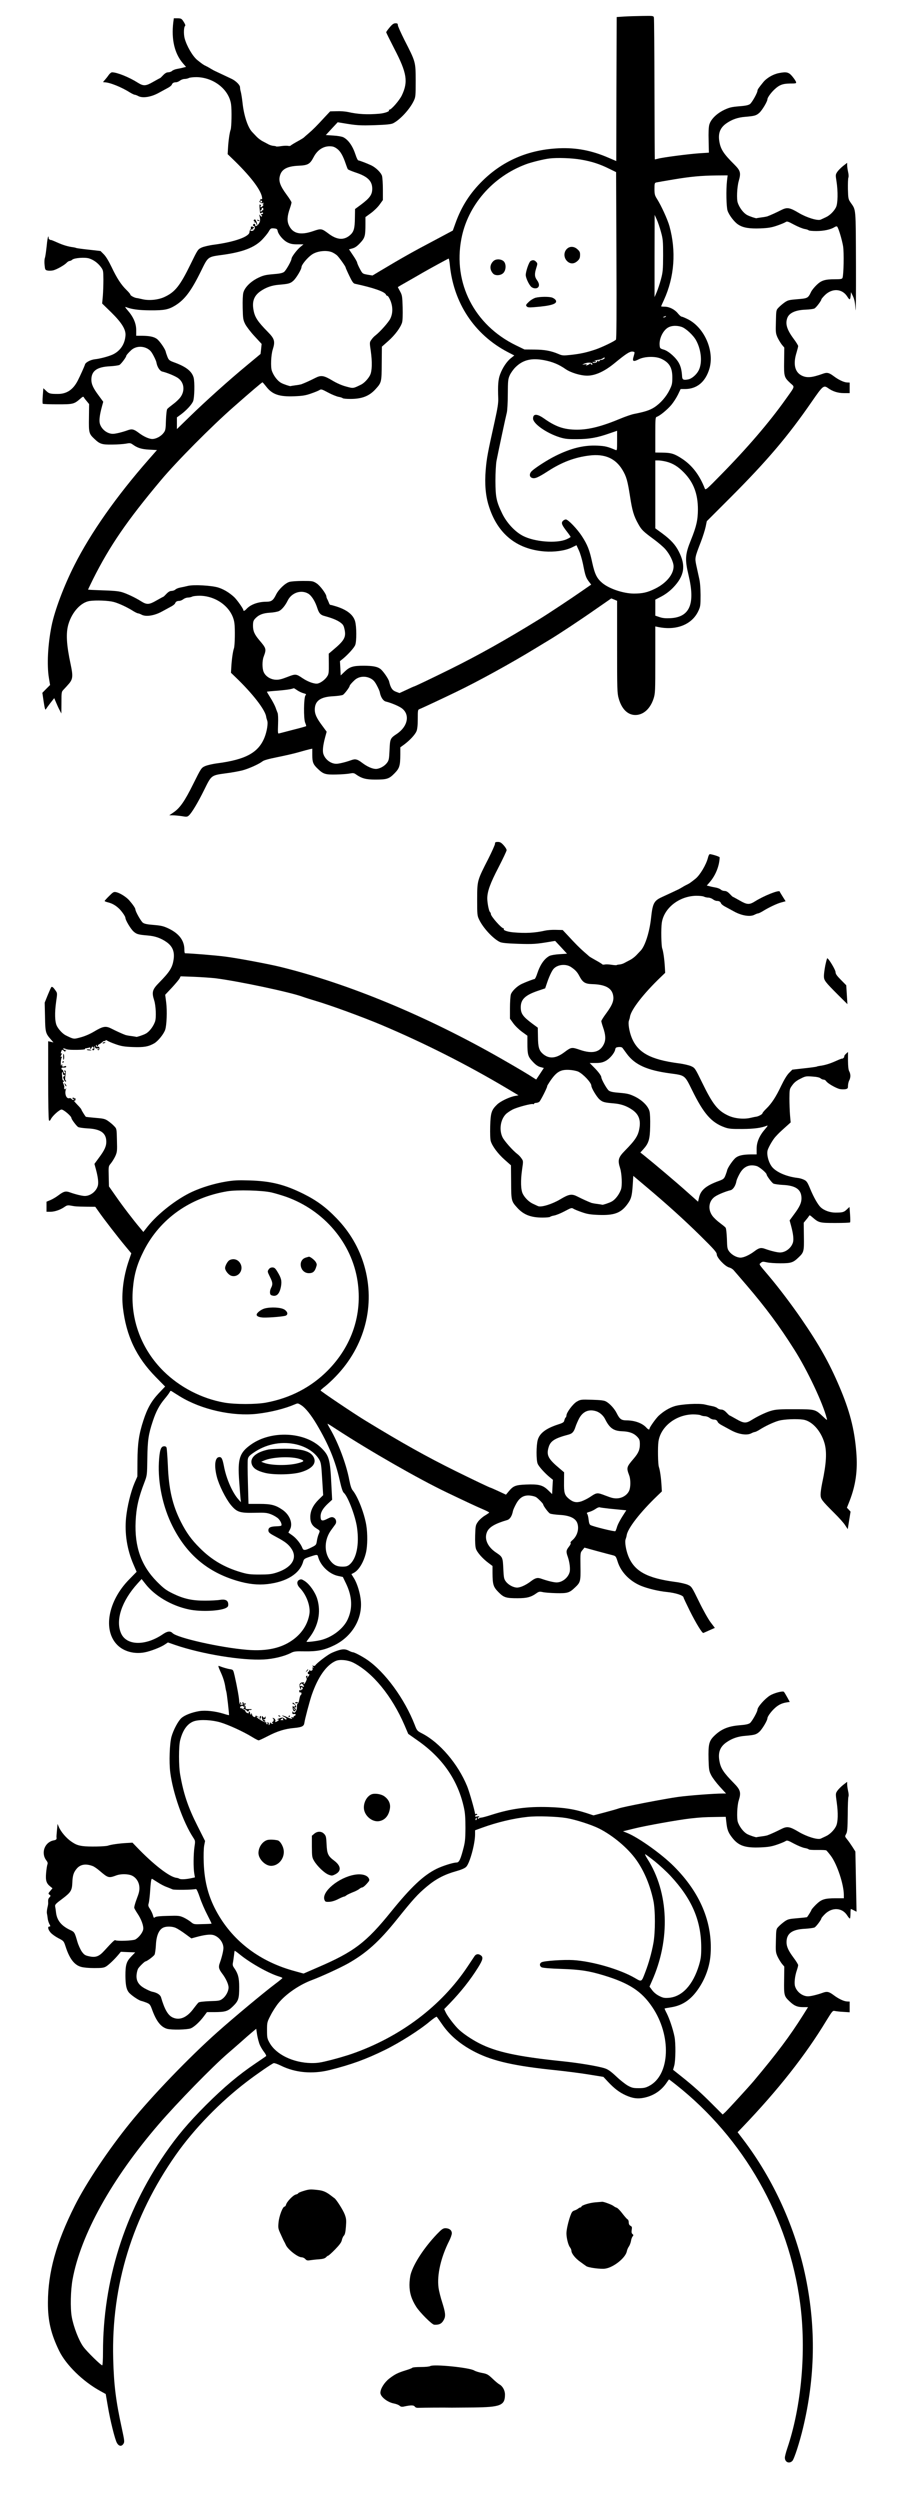 <?xml version="1.0" encoding="UTF-8" standalone="yes"?>
<svg version="1.0" xmlns="http://www.w3.org/2000/svg" width="1080" height="3008" viewBox="0 0 1080 3008" preserveAspectRatio="xMidYMid meet">
  <g transform="translate(0,3008) scale(0.1,-0.1)" fill="#000000" stroke="none">
    <path d="M7515 29881 l-90 -6 -3 -866 -2 -867 -91 39 c-205 89 -390 124 -599
115 -363 -16 -670 -146 -918 -389 -153 -150 -256 -311 -328 -512 l-32 -89
-208 -111 c-274 -144 -410 -221 -674 -379 l-85 -51 -60 10 c-60 11 -60 11 -92
70 -18 33 -32 67 -33 75 0 8 -22 48 -49 87 l-49 73 41 11 c30 8 57 26 93 65
58 62 64 84 64 229 l0 83 66 48 c37 27 84 73 105 103 l39 54 0 126 c0 69 -5
143 -10 163 -11 40 -74 102 -131 129 -49 23 -143 59 -155 59 -6 0 -21 30 -33
68 -35 106 -85 177 -146 210 -18 9 -68 18 -121 21 l-91 6 71 77 72 77 55 -9
c170 -29 211 -32 393 -26 142 5 197 11 220 23 83 42 200 169 247 268 23 47 24
60 24 245 -1 228 1 222 -136 490 -43 86 -79 166 -79 178 0 18 -6 22 -28 22
-22 0 -39 -12 -70 -49 -23 -27 -42 -54 -42 -59 0 -5 44 -94 98 -199 152 -292
168 -397 90 -561 -29 -60 -126 -172 -150 -172 -6 0 -8 -3 -5 -7 13 -12 -49
-35 -113 -41 -147 -13 -261 -7 -383 21 -29 6 -88 11 -132 9 l-80 -2 -63 -67
c-99 -108 -146 -155 -197 -198 -26 -22 -52 -45 -58 -51 -7 -6 -43 -28 -82 -49
-38 -21 -73 -43 -76 -47 -3 -5 -17 -6 -30 -3 -13 3 -50 2 -82 -3 -31 -5 -59
-7 -62 -4 -2 3 -17 6 -33 7 -16 1 -41 9 -55 16 -14 8 -46 24 -70 37 -25 12
-60 39 -78 58 -19 20 -43 45 -54 57 -52 55 -99 199 -115 351 -6 55 -16 115
-21 132 -5 17 -9 41 -9 54 0 28 -53 80 -107 104 -21 10 -69 33 -108 51 -38 18
-77 36 -85 40 -8 3 -33 17 -55 30 -22 14 -51 29 -64 35 -20 9 -41 24 -96 68
-56 46 -127 168 -152 261 -14 56 -10 140 7 151 5 3 -3 24 -18 47 -25 39 -30
42 -73 43 l-46 0 -7 -52 c-24 -203 16 -372 115 -488 l39 -45 -33 -8 c-17 -5
-51 -12 -74 -16 -24 -4 -51 -15 -61 -24 -10 -10 -31 -17 -47 -17 -19 0 -38
-11 -61 -35 -18 -19 -34 -35 -37 -35 -2 0 -39 -20 -83 -45 -88 -51 -116 -53
-183 -11 -107 68 -252 126 -312 126 -10 0 -28 -15 -40 -32 -12 -18 -34 -45
-47 -60 -24 -26 -24 -28 -6 -28 63 0 206 -57 316 -127 21 -12 43 -23 50 -23 7
0 27 -7 43 -16 52 -28 154 -12 245 38 41 22 92 50 114 62 21 11 41 28 44 36 8
21 23 30 50 30 13 0 35 9 49 20 14 11 39 20 55 20 16 0 39 5 51 11 12 7 54 11
95 11 206 -4 389 -149 414 -327 10 -68 6 -275 -5 -305 -13 -36 -27 -134 -32
-225 l-4 -70 52 -50 c213 -204 343 -371 361 -464 5 -27 3 -32 -10 -27 -8 3
-12 2 -9 -3 3 -5 1 -13 -5 -16 -18 -11 8 -33 33 -28 18 4 19 3 7 -6 -10 -7
-11 -11 -3 -11 9 0 7 -6 -4 -19 -9 -11 -21 -17 -26 -14 -5 3 -5 8 1 12 6 4 5
10 -3 18 -10 9 -12 2 -10 -35 2 -26 4 -49 5 -52 1 -3 2 -9 1 -13 -1 -4 7 -3
17 2 14 7 19 6 19 -4 0 -8 -4 -12 -8 -9 -4 2 -10 0 -14 -6 -3 -5 -1 -10 5 -10
6 0 8 -5 4 -12 -5 -7 -11 -5 -21 8 -13 18 -14 17 -8 -6 11 -45 9 -65 -9 -92
-18 -27 -48 -39 -43 -17 3 18 -20 22 -26 5 -4 -9 -1 -15 6 -13 6 1 13 -8 15
-20 2 -13 -2 -23 -8 -23 -6 0 -9 -4 -6 -8 2 -4 -7 -9 -20 -10 -15 -1 -22 2
-19 8 3 6 13 10 21 10 9 0 12 5 8 12 -4 7 -3 8 4 4 7 -4 12 -3 12 2 0 5 -9 12
-20 15 -17 4 -26 -4 -17 -16 1 -2 -3 -10 -9 -18 -5 -8 -10 -21 -10 -29 3 -56
-177 -121 -426 -154 -57 -7 -124 -23 -149 -34 -46 -21 -48 -24 -133 -198 -127
-261 -188 -338 -313 -396 -77 -37 -191 -48 -274 -27 -30 7 -58 13 -64 13 -23
2 -75 29 -75 40 0 7 -21 32 -46 56 -65 63 -117 143 -180 276 -35 73 -69 129
-94 154 l-40 40 -142 16 c-78 8 -146 18 -150 20 -5 3 -21 7 -36 9 -64 8 -125
27 -196 59 -42 19 -76 32 -76 29 0 -3 -7 0 -15 7 -8 7 -13 16 -10 20 3 5 1 11
-3 14 -5 3 -14 -48 -20 -114 -7 -65 -16 -130 -22 -145 -5 -14 -7 -52 -3 -85 5
-54 8 -59 34 -65 15 -3 44 -3 65 1 41 8 142 64 169 95 10 10 25 19 33 19 9 0
23 7 33 16 24 21 154 31 204 14 54 -18 103 -54 139 -102 29 -40 30 -44 31
-152 0 -61 -3 -151 -7 -199 l-8 -89 109 -106 c126 -124 177 -206 172 -277 -7
-104 -61 -186 -152 -230 -47 -22 -152 -51 -219 -58 -50 -6 -109 -37 -116 -61
-8 -26 -58 -137 -87 -194 -56 -110 -133 -162 -239 -162 -93 0 -108 3 -143 38
l-33 31 -7 -90 c-4 -50 -4 -93 0 -97 4 -4 84 -7 178 -7 189 0 199 3 273 67 32
28 37 30 45 15 5 -9 21 -30 36 -47 l26 -32 -2 -163 c-3 -183 0 -194 66 -256
65 -62 90 -70 216 -68 62 0 135 6 164 11 46 9 55 8 82 -11 57 -41 105 -56 198
-61 l93 -5 -101 -115 c-389 -443 -697 -882 -893 -1270 -126 -248 -238 -546
-275 -730 -45 -224 -58 -472 -32 -628 l14 -84 -47 -47 -46 -47 16 -108 c13
-84 19 -104 27 -89 6 10 30 44 55 76 l45 57 22 -52 c12 -29 31 -71 43 -93 l21
-40 1 131 c0 130 0 130 29 160 16 16 45 49 65 72 43 53 46 91 17 227 -51 237
-59 377 -27 485 44 147 150 263 256 279 78 11 226 5 290 -12 63 -17 166 -65
242 -114 21 -12 43 -23 50 -23 7 0 27 -7 43 -16 52 -28 154 -12 245 38 41 22
92 50 114 62 21 11 41 28 44 36 8 21 23 30 50 30 13 0 35 9 49 20 14 11 39 20
55 20 16 0 39 5 51 11 12 7 54 11 95 11 206 -4 389 -149 414 -327 10 -68 6
-275 -5 -305 -13 -36 -27 -134 -32 -225 l-4 -70 52 -50 c209 -200 360 -395
372 -479 1 -11 7 -32 12 -45 13 -32 -3 -131 -32 -204 -73 -182 -225 -266 -567
-311 -57 -7 -124 -23 -149 -34 -45 -21 -47 -23 -142 -214 -103 -208 -161 -292
-241 -345 l-48 -33 43 0 c24 0 73 -5 108 -10 56 -10 66 -9 84 7 36 32 110 156
186 310 88 178 82 174 265 199 65 8 151 24 192 34 77 20 202 76 244 109 17 14
76 30 180 51 85 17 200 43 255 59 55 16 115 32 133 36 l32 7 0 -77 c0 -87 11
-113 67 -166 66 -63 90 -71 221 -68 63 1 137 7 163 12 41 8 51 7 77 -12 67
-47 118 -61 230 -61 140 0 166 8 231 74 61 62 70 90 71 228 l0 86 48 35 c68
51 129 117 147 159 10 26 15 71 15 148 0 106 1 111 23 119 27 10 302 139 442
207 262 126 660 345 950 522 50 30 126 77 170 103 118 71 369 237 569 377
l176 122 35 -14 35 -15 0 -553 c0 -509 1 -559 19 -621 35 -126 107 -199 199
-200 97 -1 181 74 221 197 20 62 21 86 21 467 l0 402 33 -7 c220 -46 409 29
485 192 25 53 27 67 27 192 -1 93 -6 158 -19 210 -9 41 -24 109 -33 151 -18
87 -17 92 57 283 23 60 48 140 56 177 l14 68 288 288 c440 441 689 734 978
1153 130 188 141 198 193 161 57 -41 120 -61 192 -61 l69 0 0 63 0 64 -30 1
c-38 1 -104 32 -162 76 -56 42 -80 48 -131 29 -131 -47 -191 -52 -252 -23 -85
41 -108 138 -65 276 11 37 20 72 20 80 0 8 -24 47 -54 87 -83 112 -103 181
-76 253 23 59 99 94 218 98 49 2 98 8 109 15 21 11 83 94 83 110 0 4 19 27 42
50 88 86 208 79 269 -17 30 -47 36 -45 42 18 l3 35 24 -50 c18 -38 25 -77 31
-160 4 -60 6 180 5 535 -3 711 2 656 -66 755 -26 38 -28 48 -31 160 -1 66 1
128 6 139 4 10 3 40 -4 68 -6 27 -11 63 -11 79 l0 30 -49 -38 c-26 -21 -58
-53 -70 -71 -21 -32 -22 -37 -10 -110 20 -126 17 -270 -5 -315 -24 -49 -76
-100 -123 -121 -21 -10 -48 -22 -60 -28 -36 -18 -170 23 -267 81 -109 65 -140
70 -213 32 -55 -28 -125 -60 -166 -75 -11 -3 -42 -9 -70 -12 -29 -4 -55 -8
-58 -10 -6 -3 -83 22 -112 38 -45 23 -93 87 -114 147 -16 45 -9 188 11 261 29
100 22 126 -53 201 -127 126 -163 181 -179 271 -19 103 8 172 87 226 66 45
134 69 221 76 116 10 135 15 173 49 34 31 97 136 97 163 0 19 42 78 84 117 58
55 100 71 188 72 73 0 77 1 72 20 -4 11 -23 40 -44 65 -43 52 -70 59 -164 40
-68 -13 -148 -60 -188 -111 -56 -69 -68 -87 -68 -101 -1 -26 -65 -141 -90
-160 -19 -14 -53 -21 -132 -27 -91 -8 -117 -14 -180 -44 -91 -44 -161 -114
-178 -178 -8 -28 -11 -98 -8 -190 l3 -146 -110 -7 c-124 -8 -452 -50 -504 -66
-19 -5 -36 -9 -37 -7 -1 1 -3 380 -4 842 -1 462 -4 850 -7 863 -5 22 -8 22
-137 20 -72 -1 -171 -4 -221 -7z m-3458 -1590 c42 -30 74 -87 107 -186 9 -27
20 -55 24 -61 4 -6 45 -23 92 -39 144 -47 201 -101 202 -194 0 -73 -28 -113
-139 -196 l-68 -50 -2 -107 c-1 -127 -13 -167 -58 -207 -75 -65 -158 -59 -262
20 -80 60 -87 61 -183 28 -151 -52 -243 -31 -290 67 -26 53 -23 112 10 206 11
32 20 64 20 72 0 7 -26 49 -58 92 -81 110 -101 167 -80 235 22 75 89 109 222
115 114 5 138 19 182 103 43 83 112 130 190 131 41 0 59 -6 91 -29z m2935
-131 c131 -22 230 -54 344 -111 l82 -40 4 -1002 c3 -703 1 -1005 -6 -1014 -19
-20 -167 -91 -246 -118 -104 -35 -178 -52 -296 -65 -93 -10 -104 -9 -148 10
-92 39 -167 53 -291 54 l-120 1 -105 51 c-498 243 -757 747 -655 1280 76 402
375 747 776 897 62 24 220 63 284 70 93 12 272 5 377 -13z m1761 -257 c-12
-104 -8 -313 7 -358 17 -52 81 -137 128 -167 59 -39 135 -51 269 -46 94 4 134
11 198 33 44 15 90 34 102 42 19 13 29 10 105 -31 45 -24 102 -47 125 -51 24
-4 45 -11 49 -16 3 -5 45 -9 93 -9 89 0 174 18 218 47 14 9 28 12 32 7 17 -17
59 -160 72 -237 12 -78 7 -343 -7 -380 -5 -14 -21 -17 -91 -17 -120 0 -163
-13 -221 -69 -27 -26 -57 -63 -66 -82 -37 -77 -41 -79 -164 -89 -100 -8 -116
-12 -154 -38 -24 -17 -56 -44 -73 -62 -30 -31 -30 -32 -33 -170 -4 -130 -2
-142 20 -192 14 -29 38 -68 53 -87 l28 -33 -2 -163 c-3 -186 0 -195 75 -265
55 -50 61 -29 -60 -199 -194 -273 -462 -585 -776 -904 -172 -176 -185 -187
-194 -165 -63 162 -152 278 -273 358 -93 61 -132 73 -240 74 l-83 1 0 212 c0
197 1 212 18 218 36 11 127 86 175 143 26 31 62 87 80 124 l32 67 56 0 c141 2
241 85 289 240 66 213 -56 498 -258 600 -34 17 -68 31 -75 31 -8 0 -28 18 -45
39 -38 48 -104 81 -160 81 -23 0 -42 2 -42 4 0 2 16 38 35 79 126 277 148 587
65 887 -23 81 -98 245 -148 324 -28 44 -32 58 -32 123 0 67 2 73 23 78 12 3
103 18 202 35 208 35 336 47 523 49 l133 1 -8 -67z m-5599 -254 c-3 -5 -10 -7
-15 -3 -5 3 -7 10 -3 15 3 5 10 7 15 3 5 -3 7 -10 3 -15z m16 -79 c0 -5 0 -12
0 -15 0 -3 -3 -5 -6 -4 -4 0 -10 -5 -14 -11 -5 -9 -9 -9 -14 -1 -4 6 -2 11 3
11 6 0 11 7 11 15 0 8 5 15 10 15 6 0 10 -4 10 -10z m4788 -280 c24 -87 26
-111 26 -285 -1 -171 -3 -199 -26 -285 -14 -52 -37 -122 -51 -155 l-26 -60 0
495 1 495 25 -55 c14 -30 37 -98 51 -150z m-4615 11 c9 -43 67 -112 117 -137
35 -18 62 -24 119 -24 l75 0 -42 -35 c-42 -37 -102 -117 -102 -138 -1 -25 -66
-141 -90 -159 -19 -14 -53 -21 -132 -27 -91 -8 -117 -14 -180 -44 -90 -44
-161 -114 -178 -178 -7 -26 -10 -97 -8 -183 3 -131 5 -145 31 -197 16 -30 66
-96 113 -146 l84 -91 -6 -61 -7 -60 -166 -138 c-218 -180 -498 -432 -688 -617
l-153 -149 0 71 0 70 48 35 c68 51 129 117 147 159 17 43 21 231 6 286 -22 76
-92 131 -237 183 -54 20 -62 27 -77 63 -9 23 -19 52 -22 66 -8 34 -74 129
-106 152 -34 26 -89 37 -176 38 l-73 0 0 68 c0 81 -34 159 -103 238 -28 32
-35 45 -22 40 68 -27 151 -39 295 -40 170 -1 219 9 301 59 114 71 191 173 309
413 87 177 78 171 263 196 238 33 377 86 470 179 30 31 67 75 81 99 24 41 27
43 65 40 33 -3 40 -8 44 -31z m655 -256 c20 -9 47 -26 60 -38 25 -23 108 -140
103 -145 -1 -1 18 -45 43 -97 34 -72 50 -95 68 -99 225 -48 361 -96 375 -131
3 -8 11 -15 18 -15 7 0 23 -26 36 -57 30 -75 30 -151 -1 -216 -21 -44 -124
-160 -180 -203 -14 -10 -36 -33 -48 -51 -23 -32 -23 -33 -8 -135 19 -134 16
-242 -8 -291 -21 -43 -71 -96 -107 -114 -98 -48 -94 -48 -181 -24 -50 13 -112
40 -162 70 -109 65 -140 70 -213 32 -55 -28 -125 -60 -166 -75 -11 -3 -42 -9
-70 -12 -29 -4 -55 -8 -58 -10 -6 -3 -83 22 -112 38 -45 23 -93 87 -114 147
-16 46 -10 191 11 256 31 97 22 129 -59 211 -124 126 -158 178 -173 266 -19
103 8 172 87 226 66 45 134 69 221 76 116 10 135 15 173 49 34 31 97 136 97
163 0 28 70 113 125 151 62 43 175 56 243 28z m1417 -142 c43 -466 295 -848
698 -1059 l79 -41 -40 -32 c-50 -39 -102 -117 -131 -196 -23 -61 -28 -131 -22
-290 2 -54 -8 -118 -44 -280 -85 -382 -95 -439 -107 -578 -14 -169 -2 -312 38
-437 104 -332 333 -518 669 -545 117 -9 244 8 322 44 l64 31 29 -63 c16 -34
38 -109 50 -167 26 -134 34 -159 69 -206 l29 -38 -107 -74 c-121 -85 -414
-279 -517 -342 -414 -255 -735 -434 -1074 -602 -225 -111 -428 -208 -436 -208
-3 0 -43 -18 -89 -40 l-85 -39 -43 16 c-43 16 -64 46 -82 123 -8 34 -74 129
-106 152 -36 27 -90 37 -197 38 -130 0 -171 -12 -231 -70 l-49 -47 -4 86 -5
86 36 29 c63 52 133 130 147 163 19 44 18 225 -1 289 -23 78 -97 136 -225 177
-36 11 -68 20 -73 19 -4 -1 -12 10 -17 25 -6 16 -15 36 -20 45 -6 10 -10 23
-10 29 0 31 -76 133 -118 160 -44 28 -51 29 -166 29 -67 0 -138 -5 -160 -11
-51 -14 -130 -89 -162 -153 -34 -70 -56 -86 -115 -86 -102 0 -194 -34 -243
-89 -20 -22 -36 -27 -36 -12 0 17 -77 125 -111 157 -58 53 -122 92 -186 113
-79 27 -305 39 -373 21 -25 -6 -64 -15 -87 -19 -24 -4 -51 -15 -61 -24 -10
-10 -31 -17 -47 -17 -19 0 -38 -11 -61 -35 -18 -19 -34 -35 -37 -35 -2 0 -39
-20 -83 -45 -88 -51 -116 -53 -183 -11 -72 46 -177 95 -236 112 -42 12 -113
18 -232 21 -95 3 -173 7 -173 9 0 2 28 59 61 127 200 398 408 702 815 1187
188 225 612 652 878 885 203 179 340 295 346 295 3 0 23 -23 44 -50 73 -96
157 -125 339 -118 99 4 137 10 202 33 44 15 90 34 102 42 19 13 29 10 105 -31
45 -24 102 -47 125 -51 24 -4 45 -11 49 -16 3 -5 45 -9 93 -9 139 0 227 34
303 118 72 79 73 85 74 309 l2 202 77 68 c81 72 147 161 166 222 7 23 9 93 7
181 -4 135 -6 148 -31 194 -15 27 -27 50 -27 51 0 2 57 35 128 75 70 40 147
84 172 99 78 45 305 169 312 170 3 0 9 -29 13 -66z m2600 -633 c-3 -5 -14 -10
-23 -9 -14 0 -13 2 3 9 27 11 27 11 20 0z m188 -122 c51 -15 145 -101 179
-165 63 -116 76 -270 30 -360 -27 -52 -83 -100 -126 -108 -54 -11 -70 -4 -73
30 -5 76 -14 119 -37 163 -34 66 -125 148 -184 165 -44 13 -47 16 -50 53 -7
83 44 185 109 217 40 20 97 22 152 5z m-6433 -260 c34 -18 51 -36 76 -83 18
-33 35 -71 37 -85 10 -57 41 -104 72 -111 56 -13 146 -50 184 -75 78 -51 92
-154 33 -234 -17 -23 -57 -61 -89 -84 -32 -24 -63 -49 -69 -57 -7 -8 -13 -64
-16 -134 -3 -109 -5 -123 -28 -153 -30 -41 -91 -74 -136 -74 -40 0 -106 30
-166 76 -56 42 -80 48 -131 29 -67 -24 -146 -43 -178 -43 -68 0 -138 55 -157
123 -10 37 -2 104 23 197 l18 66 -55 75 c-66 88 -88 137 -88 190 0 106 67 155
226 162 50 3 100 10 112 16 19 10 82 93 82 109 1 9 28 40 62 71 49 43 124 51
188 19z m5870 -49 c0 -7 -5 -29 -12 -51 -17 -57 -2 -64 61 -32 69 36 201 40
271 8 98 -45 135 -107 135 -224 0 -76 -4 -92 -33 -151 -40 -82 -109 -161 -184
-210 -55 -35 -110 -53 -241 -79 -32 -6 -104 -31 -160 -54 -228 -96 -386 -136
-530 -136 -155 0 -256 35 -396 134 -85 60 -133 60 -133 0 0 -62 162 -176 322
-226 63 -19 96 -23 205 -22 147 0 247 18 392 69 l93 32 0 -120 c0 -110 -1
-119 -17 -112 -100 42 -125 48 -219 53 -164 8 -321 -31 -507 -124 -95 -47
-236 -138 -281 -179 -35 -32 -35 -72 -1 -85 34 -13 73 4 193 81 165 107 322
167 498 188 186 23 315 -34 399 -174 47 -79 61 -128 91 -320 26 -170 45 -234
99 -330 39 -70 58 -89 186 -183 53 -39 115 -92 138 -118 56 -63 101 -157 101
-209 0 -96 -88 -202 -222 -268 -93 -46 -152 -59 -258 -59 -125 1 -296 58 -379
128 -65 55 -90 106 -121 247 -31 147 -57 213 -124 316 -55 85 -166 201 -193
201 -11 0 -27 -8 -37 -19 -21 -24 -12 -47 48 -125 25 -32 46 -62 46 -66 0 -4
-23 -18 -52 -30 -119 -51 -384 -30 -523 43 -96 50 -195 157 -249 269 -70 145
-80 196 -81 393 0 99 6 199 13 240 21 109 112 535 124 580 6 22 12 121 12 220
1 165 3 184 24 231 13 28 44 72 70 97 89 87 191 112 344 83 100 -19 177 -51
256 -106 63 -44 181 -80 262 -80 98 0 211 52 334 154 129 106 175 136 207 136
16 0 29 -5 29 -11z m-360 -68 c0 -10 -43 -28 -47 -20 -1 2 -9 -5 -18 -16 -9
-11 -14 -14 -10 -7 3 6 1 12 -4 12 -6 0 -11 -4 -11 -9 0 -15 -41 -24 -52 -13
-8 8 -5 9 9 6 12 -3 24 -1 27 5 5 7 0 9 -11 5 -15 -4 -15 -4 -3 4 8 6 29 11
45 13 17 2 39 9 50 16 23 15 25 16 25 4z m-151 -65 c8 -9 7 -13 -4 -13 -8 0
-15 5 -15 11 0 8 -3 8 -8 0 -4 -6 -18 -14 -32 -18 -20 -6 -22 -5 -10 4 12 9 7
10 -20 6 -34 -6 -34 -5 -9 7 37 17 85 19 98 3z m895 -1181 c79 -21 140 -58
212 -132 115 -118 167 -256 167 -443 -1 -129 -18 -204 -85 -370 -69 -170 -73
-231 -28 -420 83 -345 16 -505 -216 -518 -60 -3 -95 0 -133 13 l-51 17 0 96 0
97 75 39 c50 27 97 62 139 105 136 141 156 263 71 431 -43 86 -97 144 -200
221 l-85 62 0 409 0 408 38 0 c21 0 64 -7 96 -15z m-4314 -1587 c41 -24 84
-92 110 -173 20 -63 39 -84 84 -96 89 -24 150 -48 190 -76 36 -26 44 -38 54
-84 21 -95 -1 -135 -137 -249 l-53 -45 1 -120 c1 -103 -1 -125 -18 -151 -23
-38 -76 -79 -114 -88 -36 -9 -117 19 -181 62 -82 55 -85 56 -188 16 -75 -29
-103 -35 -145 -32 -61 5 -118 43 -139 94 -18 43 -18 133 0 181 35 94 34 100
-54 203 -57 68 -75 109 -74 178 1 44 6 58 29 82 42 44 92 63 175 68 41 2 91
11 110 20 34 17 75 66 105 128 47 93 160 131 245 82z m750 -1020 c34 -18 51
-36 76 -83 18 -33 35 -71 37 -85 10 -57 41 -104 72 -111 56 -13 146 -50 184
-75 111 -73 86 -222 -51 -314 -80 -53 -82 -59 -88 -195 -5 -108 -8 -123 -30
-153 -30 -41 -91 -74 -135 -74 -42 0 -108 30 -165 74 -58 44 -82 50 -133 31
-67 -24 -146 -43 -178 -43 -68 0 -138 55 -157 123 -10 37 -2 104 23 197 l18
66 -55 75 c-66 88 -88 137 -88 190 0 106 67 155 226 162 50 3 100 10 112 16
19 10 82 93 82 109 1 9 28 40 62 71 49 43 124 51 188 19z m-882 -143 c20 -14
54 -30 75 -36 34 -9 37 -12 25 -26 -21 -26 -24 -279 -4 -328 9 -21 14 -40 12
-42 -3 -3 -73 -23 -158 -44 -84 -22 -160 -42 -169 -44 -13 -5 -15 9 -11 111 3
68 0 124 -6 137 -5 12 -17 43 -26 69 -10 25 -37 77 -61 114 -24 38 -42 70 -41
71 1 2 61 8 133 13 71 6 143 15 159 20 16 4 30 9 32 9 2 1 20 -10 40 -24z"/>
    <path d="M6833 27092 c-51 -40 -49 -120 4 -162 36 -28 77 -25 114 8 25 23 32
36 33 71 1 36 -4 47 -32 72 -37 34 -85 38 -119 11z"/>
    <path d="M5941 26939 c-46 -43 -48 -103 -4 -151 26 -29 94 -24 124 8 35 37 35
117 -1 144 -34 26 -90 26 -119 -1z"/>
    <path d="M6388 26939 c-19 -11 -58 -125 -58 -168 0 -33 35 -109 62 -138 23
-25 67 -30 86 -11 19 19 14 51 -13 88 -29 40 -31 74 -8 146 16 51 16 55 -2 74
-20 22 -41 25 -67 9z"/>
    <path d="M6446 26497 c-22 -7 -58 -28 -79 -49 -35 -33 -38 -40 -26 -54 11 -13
26 -15 89 -10 208 16 285 40 262 83 -7 12 -26 26 -43 32 -39 14 -150 12 -203
-2z"/>
    <path d="M3055 27430 c-3 -5 -1 -10 5 -10 6 0 8 -5 4 -12 -4 -6 -3 -8 4 -4 6
3 14 -3 17 -15 4 -11 9 -19 11 -16 7 6 -17 67 -26 67 -5 0 -12 -4 -15 -10z"/>
    <path d="M3098 27428 c5 -5 16 -8 23 -6 8 3 3 7 -10 11 -17 4 -21 3 -13 -5z"/>
    <path d="M5960 19928 c0 -12 -36 -92 -79 -178 -137 -268 -135 -262 -136 -490
0 -185 1 -198 24 -245 47 -99 164 -226 247 -268 23 -12 78 -18 220 -23 182 -6
223 -3 393 26 l55 9 72 -77 71 -77 -91 -6 c-53 -3 -103 -12 -121 -21 -61 -33
-111 -104 -146 -210 -12 -38 -27 -68 -33 -68 -12 0 -106 -36 -155 -59 -57 -27
-120 -89 -131 -129 -5 -20 -10 -94 -10 -163 l0 -126 39 -54 c21 -30 68 -76
105 -103 l66 -48 0 -83 c0 -145 6 -167 64 -229 36 -39 63 -57 92 -65 l42 -11
-46 -70 -46 -69 -26 16 c-66 44 -194 120 -395 235 -890 509 -1833 901 -2658
1104 -142 35 -516 105 -657 123 -118 16 -418 40 -492 41 -5 0 -8 19 -8 43 0
109 -62 193 -188 254 -63 30 -89 36 -180 44 -79 6 -113 13 -132 27 -24 19 -89
134 -90 160 0 15 -32 61 -74 109 -36 41 -111 88 -155 98 -31 7 -38 3 -87 -46
-30 -29 -54 -56 -54 -60 0 -4 21 -12 47 -18 49 -13 92 -39 133 -80 34 -36 70
-89 70 -105 0 -27 63 -132 97 -163 38 -34 57 -39 173 -49 87 -7 155 -31 221
-76 79 -54 106 -123 87 -226 -15 -88 -49 -140 -173 -266 -81 -82 -90 -114 -59
-211 21 -65 27 -210 11 -256 -21 -60 -69 -124 -114 -147 -29 -16 -106 -41
-112 -38 -3 2 -29 6 -58 10 -28 3 -59 9 -70 12 -41 15 -111 47 -166 75 -73 38
-104 33 -213 -32 -50 -30 -112 -57 -162 -70 -87 -24 -83 -24 -181 24 -36 18
-86 71 -107 114 -24 49 -27 157 -8 291 15 102 15 103 -8 135 -25 36 -39 48
-49 41 -4 -2 -23 -45 -44 -96 l-37 -92 4 -171 c3 -186 7 -199 70 -271 l32 -37
-32 8 -32 7 0 -469 c0 -257 4 -474 9 -482 7 -11 13 -7 25 16 20 39 103 113
127 113 25 0 118 -79 119 -102 0 -16 63 -99 82 -109 12 -6 62 -13 112 -16 159
-7 226 -56 226 -162 0 -53 -22 -102 -88 -190 l-55 -75 18 -66 c25 -93 33 -160
23 -197 -19 -68 -89 -123 -157 -123 -32 0 -111 19 -178 43 -52 19 -75 13 -138
-34 -27 -21 -71 -47 -97 -58 l-48 -20 0 -61 0 -60 49 0 c51 0 122 25 172 61
24 17 37 19 72 13 59 -11 65 -11 186 -13 l108 -1 44 -62 c56 -81 233 -310 321
-415 l69 -83 -30 -88 c-65 -189 -91 -397 -71 -567 40 -339 161 -595 396 -834
l112 -114 -77 -81 c-88 -94 -137 -180 -185 -328 -53 -162 -70 -276 -71 -488
l-1 -185 -33 -75 c-46 -107 -89 -283 -103 -420 -19 -191 12 -387 90 -566 l37
-86 -90 -92 c-255 -259 -319 -612 -142 -789 78 -78 204 -112 329 -88 70 13
195 61 244 95 l36 24 86 -30 c322 -110 802 -189 1067 -175 116 6 249 38 328
79 37 19 56 21 162 19 154 -3 242 15 362 74 210 104 336 313 318 530 -8 96
-44 213 -84 277 l-30 48 28 15 c61 31 120 129 147 242 20 82 21 231 4 333 -24
143 -101 341 -162 416 -17 20 -29 58 -42 124 -35 189 -131 446 -231 618 -20
34 -34 62 -31 62 3 0 56 -33 118 -74 397 -258 977 -590 1313 -751 230 -110
358 -170 433 -202 45 -19 82 -38 82 -42 0 -3 -23 -19 -51 -36 -28 -16 -66 -50
-83 -73 -30 -43 -31 -48 -35 -165 -2 -74 1 -135 9 -160 13 -44 80 -120 152
-173 l48 -36 0 -86 c1 -138 10 -166 71 -228 65 -66 91 -74 231 -74 112 0 163
13 230 62 26 18 36 20 72 12 22 -6 96 -11 162 -13 137 -3 160 4 227 68 66 62
69 73 66 256 -2 162 -2 163 23 193 l25 31 149 -41 c82 -22 167 -45 189 -50 39
-10 41 -13 63 -82 40 -123 144 -230 278 -286 83 -34 212 -65 314 -75 106 -11
200 -41 200 -66 0 -5 34 -77 75 -160 76 -152 150 -273 164 -267 4 2 36 16 72
32 l66 29 -50 66 c-28 36 -91 148 -140 249 -88 180 -90 183 -136 204 -25 11
-92 27 -149 34 -342 45 -494 129 -567 311 -29 73 -45 172 -32 204 5 13 11 34
12 45 12 84 163 279 372 479 l52 50 -4 70 c-5 91 -19 189 -32 225 -11 30 -15
237 -5 305 25 178 208 323 414 327 41 0 83 -4 95 -11 12 -6 35 -11 51 -11 16
0 41 -9 55 -20 14 -11 36 -20 49 -20 27 0 42 -9 50 -30 3 -8 23 -25 44 -36 22
-12 73 -40 114 -62 91 -50 193 -66 245 -38 17 9 36 16 43 16 7 0 29 11 50 23
76 49 179 97 242 114 64 17 212 23 290 12 106 -16 212 -132 256 -279 32 -108
24 -248 -27 -485 -10 -49 -19 -110 -19 -136 0 -55 11 -70 165 -224 56 -55 115
-121 131 -147 l31 -47 17 106 17 105 -22 24 -22 23 31 78 c76 195 100 371 82
592 -22 277 -80 499 -205 791 -122 286 -245 504 -459 815 -115 167 -269 371
-390 514 -128 151 -118 136 -96 156 18 16 26 17 71 7 28 -7 102 -12 165 -12
129 0 153 8 217 69 66 62 69 73 66 256 l-2 163 26 32 c15 17 31 38 36 47 8 15
13 13 45 -15 74 -64 84 -67 273 -67 94 0 174 3 178 7 4 3 3 47 0 96 l-7 90
-33 -31 c-35 -33 -50 -37 -138 -37 -64 0 -135 26 -175 63 -34 32 -84 119 -127
223 -33 80 -43 94 -74 109 -20 10 -54 20 -76 22 -124 14 -242 62 -300 122 -48
49 -80 162 -61 216 15 43 61 121 90 154 42 46 44 48 119 116 l67 60 -8 90 c-4
49 -7 140 -7 201 1 108 1 111 34 156 23 33 52 56 97 78 60 31 68 33 145 27 53
-3 86 -11 98 -21 10 -9 26 -16 37 -16 11 0 24 -8 31 -18 16 -27 123 -88 167
-96 21 -4 51 -4 67 -1 26 6 29 11 29 43 1 20 7 48 15 62 8 14 14 39 14 55 0
17 -6 41 -14 55 -10 17 -14 58 -15 129 l0 104 -25 -23 c-13 -12 -22 -26 -20
-30 3 -4 -2 -13 -10 -20 -8 -7 -15 -10 -15 -7 0 3 -34 -10 -76 -29 -71 -32
-132 -51 -196 -59 -15 -2 -31 -6 -36 -9 -4 -2 -72 -12 -150 -20 l-142 -16 -40
-40 c-25 -25 -59 -81 -94 -154 -63 -133 -115 -213 -180 -276 -25 -24 -46 -49
-46 -56 0 -11 -52 -38 -75 -40 -5 0 -34 -6 -64 -13 -83 -21 -197 -10 -274 27
-125 58 -186 135 -313 396 -85 174 -87 177 -133 198 -25 11 -92 27 -149 34
-342 45 -494 129 -567 311 -29 73 -45 172 -32 204 5 13 11 34 12 45 12 84 163
279 372 479 l52 50 -4 70 c-5 91 -19 189 -32 225 -11 30 -15 237 -5 305 25
178 208 323 414 327 41 0 83 -4 95 -11 12 -6 35 -11 51 -11 16 0 41 -9 55 -20
14 -11 36 -20 49 -20 27 0 42 -9 50 -30 3 -8 23 -25 44 -36 22 -12 73 -40 114
-62 91 -50 193 -66 245 -38 17 9 36 16 43 16 7 0 29 11 50 23 73 46 178 96
229 109 l52 14 -34 54 c-19 30 -36 58 -37 63 -8 22 -189 -50 -299 -119 -67
-42 -95 -40 -183 11 -44 25 -81 45 -83 45 -3 0 -19 16 -37 35 -23 24 -42 35
-61 35 -16 0 -37 7 -47 17 -10 9 -37 20 -61 24 -23 4 -57 11 -74 16 l-33 8 39
45 c68 80 113 193 116 294 0 8 -74 33 -115 39 -10 1 -18 -13 -26 -43 -20 -82
-95 -208 -149 -252 -55 -44 -76 -59 -96 -68 -13 -6 -42 -21 -64 -35 -22 -13
-47 -27 -55 -30 -8 -4 -46 -22 -85 -40 -38 -18 -86 -40 -106 -49 -95 -44 -111
-74 -130 -251 -18 -168 -71 -335 -124 -392 -11 -12 -35 -37 -54 -57 -18 -19
-53 -46 -78 -58 -24 -13 -56 -29 -70 -37 -14 -7 -39 -15 -55 -16 -16 -1 -31
-4 -33 -7 -3 -3 -31 -1 -62 4 -32 5 -69 6 -82 3 -13 -3 -27 -2 -30 3 -3 4 -37
26 -76 47 -38 21 -75 43 -82 49 -6 6 -32 29 -58 51 -53 46 -107 100 -197 198
l-63 67 -80 2 c-44 2 -103 -3 -132 -9 -121 -28 -236 -34 -383 -21 -68 6 -123
25 -114 39 3 5 2 9 -3 9 -25 0 -153 145 -153 173 0 9 -4 18 -9 22 -14 8 -34
111 -34 167 1 84 35 179 135 371 54 105 98 198 98 208 0 11 -16 37 -36 59 -29
32 -43 40 -70 40 -28 0 -34 -4 -34 -22z m916 -1484 c49 -33 74 -59 98 -105 42
-80 69 -97 156 -100 146 -4 225 -41 248 -118 20 -69 2 -124 -80 -235 -32 -43
-58 -85 -58 -92 0 -8 9 -40 20 -72 33 -94 36 -153 10 -206 -47 -98 -139 -119
-290 -67 -96 33 -103 32 -183 -28 -104 -79 -187 -85 -262 -20 -45 40 -57 80
-58 207 l-2 107 -68 50 c-112 84 -137 119 -137 196 0 94 53 145 205 197 l89
30 23 68 c24 72 56 140 76 164 46 55 149 67 213 24z m-4286 -134 c286 -36 914
-170 1057 -224 21 -8 88 -29 148 -47 181 -53 564 -193 800 -292 517 -219 1021
-473 1504 -760 l144 -86 -39 -7 c-67 -11 -177 -64 -217 -102 -70 -67 -80 -99
-85 -262 -2 -89 0 -158 7 -181 19 -61 85 -150 166 -222 l77 -68 2 -202 c1
-224 2 -230 74 -309 76 -84 164 -118 303 -118 48 0 90 4 93 9 4 5 25 12 49 16
23 4 80 27 125 51 76 41 86 44 105 31 12 -8 58 -27 102 -42 65 -23 103 -29
202 -33 184 -7 265 22 340 120 52 68 62 102 71 238 l7 112 140 -118 c263 -221
470 -408 668 -603 166 -164 197 -199 197 -224 0 -39 98 -143 148 -157 20 -5
45 -20 56 -34 12 -13 82 -95 156 -181 227 -265 393 -488 573 -773 160 -252
347 -650 391 -827 7 -28 6 -27 -46 22 -93 87 -93 87 -338 87 -177 1 -227 -2
-280 -17 -63 -17 -166 -66 -241 -113 -67 -42 -95 -40 -183 11 -44 25 -81 45
-83 45 -3 0 -19 16 -37 35 -23 24 -42 35 -61 35 -16 0 -37 7 -47 17 -10 9 -37
20 -61 24 -23 4 -62 13 -87 19 -68 18 -294 6 -373 -21 -64 -21 -128 -60 -186
-113 -34 -32 -111 -140 -111 -157 0 -15 -16 -10 -36 12 -49 55 -141 89 -243
89 -59 0 -81 16 -115 85 -27 55 -84 118 -131 143 -22 12 -65 17 -167 20 -135
4 -139 3 -184 -23 -46 -27 -124 -131 -124 -167 0 -9 -4 -19 -9 -23 -5 -3 -12
-18 -16 -34 -5 -24 -15 -31 -78 -51 -143 -47 -219 -104 -242 -184 -19 -64 -20
-245 -1 -289 14 -33 84 -111 147 -163 l36 -29 -5 -86 -4 -86 -50 48 c-63 61
-113 73 -264 67 -125 -5 -154 -16 -207 -80 l-35 -42 -90 42 c-50 23 -93 42
-96 42 -8 0 -205 94 -416 198 -354 175 -646 338 -1095 612 -130 79 -535 351
-535 360 0 4 24 26 53 48 29 23 87 76 128 119 353 364 482 862 345 1334 -62
214 -175 407 -334 571 -128 133 -239 214 -397 293 -228 113 -391 154 -650 162
-143 4 -189 2 -291 -15 -139 -24 -283 -68 -401 -122 -186 -86 -411 -262 -535
-417 l-52 -66 -40 48 c-77 91 -207 260 -290 380 l-84 120 -3 121 c-3 121 -3
121 25 155 16 19 40 58 54 87 22 50 24 62 20 192 -3 138 -3 139 -33 170 -16
18 -49 45 -73 62 -38 26 -54 30 -153 38 -61 5 -113 11 -115 12 -11 12 -54 80
-54 88 0 4 -20 29 -45 54 -44 46 -57 64 -33 50 6 -4 8 -3 4 4 -3 5 -1 12 5 14
6 2 0 9 -13 15 -19 9 -25 8 -25 -2 0 -7 7 -11 16 -8 14 4 14 4 1 -6 -11 -8
-18 -7 -27 5 -7 9 -18 14 -26 11 -37 -14 -63 53 -43 108 6 14 5 16 -2 6 -7
-10 -11 -10 -17 -1 -4 6 -4 14 -1 17 3 3 -1 21 -9 40 -8 18 -10 31 -5 28 6 -3
10 -1 10 4 0 6 -4 11 -8 11 -5 0 -9 6 -10 13 0 6 -3 29 -5 50 -3 20 -1 37 5
37 5 0 8 -8 6 -17 -2 -10 3 -17 10 -15 15 3 16 -15 0 -20 -9 -3 -9 -12 1 -36
7 -17 18 -29 23 -26 7 4 6 9 -1 13 -7 5 -9 22 -5 47 9 61 8 74 -7 74 -8 0 -8
-4 0 -14 8 -9 9 -16 2 -21 -6 -3 -13 6 -17 20 -3 14 -10 25 -15 25 -5 0 -9 6
-9 14 0 9 10 13 28 11 18 -1 29 3 29 10 0 10 -7 11 -24 4 -20 -7 -23 -5 -24
14 0 21 -1 21 -8 2 -6 -15 -9 -8 -9 24 0 25 4 53 10 64 7 14 7 17 -1 13 -14
-9 -14 0 0 26 8 16 8 19 -1 13 -9 -5 -10 -1 -5 16 11 34 12 34 37 13 12 -10
18 -14 15 -7 -4 6 0 14 10 17 11 3 9 4 -6 3 -13 -1 -26 4 -28 11 -5 12 1 11
45 -4 28 -10 217 -7 215 3 -1 5 3 10 10 10 7 0 23 3 36 7 16 6 21 5 17 -3 -4
-6 -3 -11 2 -11 6 0 13 8 16 17 5 13 9 14 19 3 9 -10 9 -13 0 -17 -17 -6 -16
-20 1 -20 10 0 13 10 11 31 -3 29 -3 29 7 8 8 -15 17 -21 30 -16 10 3 18 0 18
-6 0 -6 -5 -8 -12 -4 -7 4 -8 3 -4 -5 10 -16 25 -4 23 19 -1 14 -6 18 -18 15
-20 -7 -35 10 -18 21 8 4 9 3 5 -4 -4 -7 -2 -12 3 -12 6 0 11 5 11 10 0 6 8
14 17 17 9 4 25 15 35 25 10 10 23 16 28 13 6 -4 10 -1 10 6 0 8 7 7 23 -3 12
-8 58 -28 102 -43 65 -23 103 -29 202 -33 133 -5 189 4 259 44 46 26 115 111
133 164 18 54 25 226 12 328 l-12 93 82 87 c44 48 86 98 92 111 l12 24 165 -6
c91 -4 203 -12 250 -17z m4958 -911 c97 -131 244 -197 520 -234 181 -24 175
-20 263 -198 142 -290 236 -396 399 -453 46 -16 81 -19 210 -18 144 1 227 13
295 40 13 5 6 -8 -22 -40 -69 -79 -103 -157 -103 -238 l0 -68 -72 0 c-88 -1
-143 -12 -177 -38 -32 -23 -98 -118 -106 -152 -3 -14 -13 -43 -22 -66 -15 -36
-23 -43 -77 -63 -155 -56 -220 -110 -240 -202 l-11 -48 -135 120 c-120 108
-402 346 -517 438 l-43 34 33 36 c68 75 82 120 85 277 2 86 -1 157 -8 183 -17
64 -88 134 -178 178 -63 30 -89 36 -180 44 -79 6 -113 13 -132 27 -24 19 -89
134 -90 160 0 19 -38 70 -93 124 l-47 48 72 0 c56 0 84 6 118 24 50 25 108 94
117 137 4 24 11 28 42 31 22 2 40 -2 46 -11 6 -7 29 -40 53 -72z m-586 -213
c62 -30 158 -133 158 -170 0 -27 63 -132 97 -163 38 -34 57 -39 173 -49 87 -7
155 -31 221 -76 79 -54 106 -123 87 -226 -15 -88 -49 -140 -173 -266 -81 -82
-90 -114 -59 -211 21 -65 27 -210 11 -256 -21 -60 -69 -124 -114 -147 -29 -16
-106 -41 -112 -38 -3 2 -29 6 -58 10 -28 3 -59 9 -70 12 -41 15 -111 47 -166
75 -73 38 -104 33 -213 -32 -97 -58 -231 -99 -267 -81 -12 6 -39 18 -60 28
-47 21 -99 72 -123 121 -24 49 -27 157 -8 291 15 102 15 103 -8 135 -12 18
-34 41 -48 51 -56 42 -159 159 -180 203 -42 88 -25 209 39 276 14 15 51 40 81
56 58 30 234 76 250 66 6 -3 10 -1 10 4 0 6 10 11 23 11 13 0 31 6 40 13 15
11 102 183 95 189 -1 2 13 26 31 53 80 119 128 148 236 142 39 -2 87 -12 107
-21z m2148 -1136 c33 -9 120 -83 120 -101 0 -16 62 -99 82 -110 12 -6 62 -13
112 -16 159 -7 226 -56 226 -162 0 -53 -22 -102 -88 -190 l-55 -75 18 -66 c25
-93 33 -160 23 -197 -19 -68 -89 -123 -157 -123 -32 0 -111 19 -178 43 -50 19
-75 13 -129 -28 -59 -45 -129 -77 -168 -77 -45 0 -106 33 -136 74 -23 30 -25
44 -28 153 -3 70 -9 126 -16 134 -6 8 -37 33 -69 57 -32 23 -72 61 -89 84 -59
80 -45 183 33 234 38 25 128 62 184 75 31 7 62 54 72 111 2 14 19 52 37 85 47
88 116 120 206 95z m-5840 -318 c47 -11 126 -35 175 -52 458 -163 791 -557
860 -1015 60 -400 -68 -781 -360 -1076 -199 -200 -450 -331 -740 -385 -122
-23 -376 -23 -505 0 -271 48 -534 184 -729 376 -269 265 -403 625 -371 994 15
177 51 298 133 460 194 381 555 637 1002 712 119 20 424 12 535 -14z m-1100
-2456 c257 -157 631 -240 924 -207 167 19 336 62 457 114 35 15 37 15 80 -13
49 -33 114 -114 182 -228 144 -243 225 -440 278 -677 20 -89 35 -135 48 -146
49 -41 142 -285 160 -422 28 -202 -7 -371 -89 -441 -26 -21 -42 -26 -88 -26
-66 0 -106 20 -147 74 -75 99 -71 250 10 363 19 26 42 58 51 70 21 29 11 70
-20 84 -19 9 -33 6 -74 -15 -64 -33 -82 -27 -82 28 0 51 27 97 90 156 l49 45
-10 195 c-14 289 -26 334 -118 426 -198 198 -606 218 -852 41 -136 -97 -159
-170 -139 -440 6 -89 14 -182 16 -207 l5 -45 -31 35 c-73 82 -146 250 -174
400 -18 92 -29 112 -60 108 -48 -7 -59 -103 -26 -234 26 -103 106 -263 168
-340 73 -88 108 -100 287 -96 124 3 148 1 198 -18 31 -12 70 -35 87 -51 30
-30 48 -74 36 -86 -3 -4 -33 -7 -65 -8 -68 -2 -93 -17 -89 -54 2 -21 19 -34
91 -72 113 -60 152 -91 189 -148 72 -113 -2 -226 -187 -284 -57 -18 -94 -22
-200 -22 -113 0 -143 4 -225 28 -200 59 -354 150 -495 292 -99 98 -161 184
-226 312 -102 201 -147 394 -158 683 -5 107 -12 203 -16 213 -5 12 -16 17 -34
15 -36 -4 -50 -53 -58 -193 -13 -250 48 -538 163 -766 170 -340 420 -552 774
-658 137 -41 254 -54 368 -41 233 26 392 126 432 270 9 32 16 37 77 58 94 31
95 31 104 -3 29 -105 134 -205 240 -227 l57 -12 41 -85 c72 -153 78 -294 17
-426 -50 -110 -185 -214 -321 -248 -55 -14 -175 -28 -175 -20 0 1 16 24 36 50
107 140 141 306 94 464 -24 80 -91 176 -150 215 -35 23 -44 25 -65 16 -35 -16
-33 -58 4 -97 81 -83 132 -222 116 -317 -20 -119 -85 -222 -187 -300 -141
-107 -320 -148 -560 -129 -321 26 -846 144 -901 202 -26 27 -62 23 -113 -12
-211 -145 -440 -141 -506 8 -70 158 7 390 199 601 l48 53 44 -56 c112 -146
316 -266 526 -310 146 -31 389 -19 453 22 18 11 22 22 20 46 -4 43 -37 58
-103 47 -27 -5 -106 -9 -175 -9 -157 -1 -258 22 -390 86 -81 40 -109 61 -190
142 -190 192 -271 420 -257 726 8 166 35 286 107 472 31 82 31 84 34 285 3
220 13 290 67 452 38 114 78 189 140 263 27 32 54 68 61 81 11 21 12 22 37 5
14 -9 55 -35 91 -57z m5011 -177 c41 -14 83 -51 104 -93 54 -109 102 -143 205
-147 85 -3 139 -22 180 -64 28 -29 33 -41 34 -87 1 -69 -16 -110 -74 -178 -88
-103 -89 -109 -54 -203 18 -48 18 -138 0 -181 -21 -51 -78 -89 -139 -94 -42
-3 -70 3 -145 32 -103 40 -106 39 -188 -16 -28 -19 -75 -42 -103 -52 -61 -20
-101 -11 -152 31 -52 44 -60 71 -58 201 l1 117 -53 45 c-139 116 -162 160
-134 255 22 77 73 110 241 154 45 12 64 33 84 96 7 22 26 66 42 97 46 86 119
117 209 87z m-3638 -393 c136 -26 248 -97 302 -190 20 -36 24 -63 34 -233 l12
-193 -53 -52 c-67 -66 -101 -134 -102 -208 -1 -67 21 -108 75 -141 44 -27 44
-26 25 -70 -8 -19 -17 -55 -21 -81 -7 -46 -9 -49 -68 -78 -74 -37 -95 -38
-107 -4 -19 49 -72 116 -120 150 l-48 34 20 38 c37 71 -3 176 -91 236 -83 57
-136 71 -277 71 l-132 0 -7 252 c-4 139 -5 267 -1 286 5 28 18 43 66 76 144
101 321 140 493 107z m2912 -640 c26 -17 85 -78 85 -87 0 -16 62 -100 82 -110
12 -6 62 -13 112 -16 121 -6 193 -38 216 -97 26 -69 1 -158 -60 -209 -17 -15
-26 -28 -20 -32 6 -4 -2 -22 -20 -45 -34 -43 -36 -60 -14 -121 22 -63 33 -148
22 -186 -19 -68 -89 -123 -157 -123 -32 0 -111 19 -178 43 -51 19 -75 13 -131
-29 -60 -46 -126 -76 -166 -76 -45 0 -106 33 -136 74 -22 30 -25 45 -30 153
-6 136 -8 142 -88 195 -103 69 -145 166 -107 250 26 57 96 98 243 141 32 10
57 49 68 109 3 14 20 52 38 85 42 78 95 109 171 100 28 -3 59 -12 70 -19z
m880 -138 c55 -5 124 -12 153 -15 l53 -5 -17 -26 c-51 -77 -86 -141 -96 -177
-6 -22 -15 -44 -19 -48 -7 -9 -265 55 -299 73 -12 6 -19 27 -23 65 -3 31 -11
63 -17 70 -9 11 -4 16 27 24 21 6 54 22 73 35 19 14 42 23 50 20 8 -3 60 -10
115 -16z"/>
    <path d="M1236 17531 c-4 -5 3 -7 14 -4 23 6 26 13 6 13 -8 0 -17 -4 -20 -9z"/>
    <path d="M1045 17451 c-2 -4 10 -8 26 -9 16 -1 29 -1 29 2 0 7 -50 13 -55 7z"/>
    <path d="M761 17358 c0 -31 3 -37 8 -24 7 18 3 66 -5 66 -2 0 -4 -19 -3 -42z"/>
    <path d="M750 17299 c0 -5 5 -7 10 -4 6 3 10 8 10 11 0 2 -4 4 -10 4 -5 0 -10
-5 -10 -11z"/>
    <path d="M782 17028 c7 -15 15 -23 17 -17 2 6 -4 18 -13 27 -15 15 -15 15 -4
-10z"/>
    <path d="M3683 14949 c-103 -30 -71 -189 37 -188 45 0 67 17 84 66 13 37 13
43 -4 71 -16 25 -69 65 -82 61 -2 0 -17 -5 -35 -10z"/>
    <path d="M2764 14918 c-22 -10 -54 -67 -54 -95 0 -31 41 -82 74 -93 83 -27
154 66 111 145 -26 50 -81 68 -131 43z"/>
    <path d="M3234 14805 c-15 -23 -14 -27 15 -86 35 -70 37 -91 16 -133 -20 -37
-19 -82 1 -90 61 -24 99 10 117 105 12 68 4 101 -45 181 -24 39 -35 48 -59 48
-19 0 -34 -8 -45 -25z"/>
    <path d="M3185 14336 c-44 -13 -95 -53 -95 -75 0 -19 32 -32 82 -34 75 -2 250
13 271 24 27 15 20 45 -15 70 -40 29 -166 36 -243 15z"/>
    <path d="M3235 12640 c-156 -32 -234 -104 -201 -185 20 -46 63 -73 157 -97
111 -27 338 -22 440 11 130 41 183 106 145 179 -37 72 -144 102 -356 101 -80
-1 -163 -5 -185 -9z m378 -116 c57 -19 52 -29 -24 -49 -118 -32 -328 -29 -416
6 l-28 11 35 15 c101 44 331 53 433 17z"/>
    <path d="M9937 18466 c-9 -46 -17 -104 -17 -129 0 -53 11 -68 174 -231 l109
-108 -7 113 -7 114 -64 65 c-50 50 -65 72 -65 94 0 27 -84 166 -100 166 -3 0
-13 -38 -23 -84z"/>
    <path d="M4080 10225 c-25 -7 -69 -24 -97 -38 -50 -26 -170 -118 -186 -144 -4
-7 -15 -9 -25 -6 -15 6 -16 5 -2 -12 12 -15 12 -17 1 -10 -11 6 -13 4 -8 -8 8
-22 -16 -40 -33 -24 -8 8 -11 8 -7 1 4 -7 0 -14 -8 -18 -8 -3 -12 -12 -9 -21
3 -8 11 -12 16 -9 6 4 5 -2 -1 -14 -6 -12 -17 -24 -24 -28 -9 -6 -9 -5 0 7 10
13 10 16 -1 16 -13 0 -16 -20 -4 -32 9 -9 -25 -75 -35 -68 -5 3 -4 9 3 13 7 5
2 8 -14 8 -34 0 -49 -27 -36 -62 5 -14 12 -26 14 -26 3 0 3 7 0 15 -6 16 11
21 20 6 8 -12 -20 -34 -33 -27 -5 4 -9 -2 -8 -13 0 -11 6 -17 14 -14 15 6 18
-23 4 -32 -6 -3 -13 -26 -17 -51 -3 -25 -12 -48 -18 -50 -7 -3 -12 -20 -11
-40 3 -44 -29 -88 -45 -64 -8 12 -10 11 -10 -7 0 -16 5 -20 20 -16 23 6 28
-15 5 -23 -8 -4 -13 -10 -10 -14 3 -5 -5 -6 -17 -3 -19 4 -20 3 -8 -6 26 -19
-10 -13 -55 9 -22 11 -47 19 -55 19 -8 0 0 -6 18 -14 17 -8 32 -19 32 -25 0
-14 -11 -13 -30 5 -14 12 -21 12 -55 0 -24 -8 -32 -14 -20 -15 20 -1 20 -1 1
-15 -23 -17 -40 -20 -31 -5 8 13 -12 40 -29 40 -7 0 -6 -3 2 -8 14 -10 6 -42
-12 -42 -6 0 -4 -5 4 -10 13 -8 13 -10 -2 -10 -9 0 -19 6 -21 13 -3 7 -6 6 -6
-5 -1 -9 -5 -20 -11 -23 -5 -3 -7 0 -4 8 7 19 -12 32 -22 16 -5 -8 -3 -9 6 -4
9 5 11 4 6 -4 -4 -6 -12 -9 -17 -5 -5 3 -7 10 -3 15 3 6 0 9 -8 7 -17 -4 -108
52 -108 65 0 5 8 3 18 -4 14 -11 15 -11 5 1 -14 15 -46 23 -37 9 3 -5 -2 -9
-10 -9 -14 0 -31 17 -31 32 0 3 -4 10 -9 15 -5 5 -6 3 -2 -4 4 -7 2 -13 -3
-13 -6 0 -11 9 -11 21 0 11 -5 17 -10 14 -6 -4 -8 -11 -5 -16 4 -5 -3 -5 -17
0 -13 4 -23 15 -23 22 0 8 -5 14 -12 14 -7 0 -19 9 -28 20 -9 11 -13 14 -9 6
5 -9 3 -12 -4 -7 -18 11 -14 23 8 29 11 3 20 1 20 -5 0 -5 6 -6 13 -2 10 6 10
4 0 -7 -15 -15 -17 -33 -5 -25 5 3 18 -3 30 -14 17 -16 21 -17 26 -4 3 8 9 13
14 10 4 -2 14 -1 21 3 8 5 -4 8 -30 7 -40 -1 -44 1 -42 21 2 13 -4 23 -15 26
-16 4 -16 5 1 6 9 0 17 5 17 11 0 5 -7 6 -17 3 -10 -4 -14 -2 -10 4 3 5 0 10
-8 10 -10 0 -12 -4 -5 -12 7 -9 6 -14 -4 -18 -19 -7 -36 12 -36 42 0 36 -26
182 -55 308 -17 72 -17 73 -54 79 -34 5 -94 23 -133 39 -14 6 -11 -8 17 -70
33 -71 51 -131 60 -195 2 -14 6 -32 9 -40 7 -17 37 -282 33 -287 -2 -1 -31 6
-64 17 -100 31 -218 44 -293 32 -86 -14 -174 -47 -215 -83 -40 -35 -97 -143
-120 -224 -23 -83 -31 -309 -15 -431 31 -248 156 -602 277 -785 25 -38 25 -41
14 -114 -12 -86 -14 -247 -2 -317 l8 -47 -51 -11 c-66 -13 -119 -15 -137 -5
-7 5 -23 10 -35 11 -82 9 -278 161 -479 371 l-50 52 -70 -4 c-91 -5 -189 -19
-225 -32 -30 -11 -237 -15 -305 -5 -56 8 -83 18 -132 51 -63 42 -130 120 -156
182 l-14 34 -7 -75 c-4 -41 -7 -79 -6 -85 5 -25 -2 -33 -35 -39 -108 -21 -156
-153 -86 -242 14 -18 18 -31 12 -47 -5 -12 -12 -59 -16 -103 -8 -91 3 -125 51
-163 l26 -21 -27 -32 c-25 -30 -26 -33 -9 -45 16 -12 16 -14 0 -32 -16 -17
-18 -27 -16 -71 1 -8 -4 -34 -10 -58 -5 -23 -8 -53 -5 -65 3 -12 7 -38 9 -58
2 -20 11 -51 20 -68 15 -27 15 -31 1 -31 -25 0 -17 -37 15 -74 17 -19 59 -49
94 -67 64 -33 64 -34 87 -104 46 -141 103 -217 183 -240 31 -9 92 -15 160 -15
92 0 116 3 143 19 34 21 102 86 148 141 l30 36 86 -4 87 -3 -48 -50 c-58 -60
-70 -101 -70 -231 1 -107 11 -161 38 -197 23 -32 118 -98 152 -106 14 -3 43
-13 66 -22 36 -15 43 -23 63 -77 52 -145 107 -215 183 -237 55 -15 243 -11
286 6 42 18 108 79 159 148 l35 47 86 0 c138 1 166 10 228 71 66 65 74 91 74
231 0 112 -14 163 -61 230 -16 22 -20 37 -15 61 4 18 9 57 13 87 3 30 7 56 8
58 2 2 30 -18 62 -44 127 -104 349 -228 471 -265 23 -6 42 -15 42 -19 0 -4
-40 -36 -88 -72 -133 -100 -495 -401 -697 -581 -338 -301 -783 -763 -1046
-1087 -262 -323 -531 -725 -669 -1000 -225 -448 -322 -800 -323 -1165 -1 -219
36 -376 135 -580 82 -169 286 -369 494 -483 l67 -37 24 -140 c29 -175 87 -408
111 -449 23 -40 55 -45 77 -12 16 24 15 34 -18 188 -72 330 -96 520 -104 838
-23 879 232 1708 753 2451 221 315 537 640 861 886 118 90 291 209 318 219 7
3 47 -10 87 -30 174 -86 380 -104 587 -53 259 65 436 129 666 242 181 89 419
240 543 345 41 34 77 58 81 54 4 -5 32 -44 61 -86 94 -139 229 -252 408 -342
215 -108 478 -166 972 -216 113 -12 286 -34 385 -50 l180 -29 55 -59 c77 -82
136 -127 215 -163 82 -37 142 -45 220 -29 115 24 208 86 273 183 13 20 26 37
28 37 1 0 38 -28 81 -62 820 -647 1361 -1599 1497 -2633 75 -570 16 -1238
-155 -1743 -16 -47 -29 -98 -29 -113 0 -54 52 -77 90 -39 22 22 87 221 130
402 145 610 155 1198 31 1805 -122 596 -390 1184 -755 1663 l-65 85 58 60
c430 449 758 865 1011 1283 70 114 77 122 100 116 14 -3 60 -9 103 -11 l77 -5
0 65 0 64 -30 1 c-38 1 -104 32 -162 76 -56 42 -80 48 -131 29 -67 -24 -146
-43 -178 -43 -68 0 -138 55 -157 123 -11 38 -1 123 22 190 9 26 16 54 16 62 0
9 -24 48 -54 88 -64 86 -86 135 -86 188 0 106 67 155 226 162 50 3 100 10 112
16 20 11 82 94 82 110 0 4 19 27 42 50 87 86 208 79 268 -15 15 -24 30 -41 34
-37 3 3 6 30 6 60 0 29 2 53 5 53 4 0 20 -7 37 -16 l31 -16 -7 362 -7 362 -36
57 c-20 31 -48 71 -64 90 -27 34 -28 35 -11 65 14 26 17 64 19 231 0 110 4
208 9 219 4 10 2 40 -5 68 -6 27 -11 63 -11 79 l0 30 -49 -38 c-26 -21 -58
-53 -70 -71 -21 -32 -21 -35 -7 -135 19 -133 16 -241 -8 -290 -24 -49 -76
-100 -123 -121 -21 -10 -48 -22 -60 -28 -36 -18 -170 23 -267 81 -109 65 -140
70 -213 32 -55 -28 -125 -60 -166 -75 -11 -3 -42 -9 -70 -12 -29 -4 -55 -8
-58 -10 -6 -3 -83 22 -112 38 -44 23 -93 87 -113 144 -15 45 -9 198 10 259 31
97 22 129 -59 211 -124 126 -158 178 -173 266 -19 103 8 172 87 226 66 45 134
69 221 76 116 10 135 15 173 49 34 31 97 136 97 163 0 19 42 78 84 117 44 42
88 64 144 73 l41 6 -31 57 c-17 31 -35 60 -39 64 -12 15 -119 -13 -169 -44
-61 -38 -150 -138 -150 -171 -1 -26 -66 -141 -90 -160 -19 -14 -53 -21 -130
-27 -130 -11 -214 -45 -294 -121 -70 -66 -79 -104 -75 -290 4 -124 6 -139 32
-190 15 -30 62 -92 103 -137 l76 -83 -39 0 c-103 0 -395 -22 -533 -40 -151
-20 -680 -122 -723 -140 -12 -5 -85 -26 -161 -46 l-140 -37 -82 27 c-148 48
-266 67 -460 73 -257 8 -454 -19 -685 -93 -58 -19 -115 -34 -125 -34 -11 0
-25 -5 -30 -10 -7 -7 -11 -6 -11 4 0 8 4 13 9 10 4 -3 8 0 8 6 0 6 -10 8 -26
4 -20 -5 -25 -3 -22 7 3 8 11 13 17 11 7 -1 10 2 6 8 -3 6 -11 8 -16 5 -5 -4
-9 -4 -9 -2 0 29 -69 271 -96 336 -111 269 -328 523 -540 633 -61 31 -64 35
-90 103 -122 314 -357 636 -574 785 -62 42 -153 90 -172 90 -7 0 -26 7 -43 16
-41 22 -72 24 -125 9z m173 -150 c234 -118 466 -401 618 -754 l44 -103 115
-81 c300 -210 485 -479 556 -809 14 -62 18 -124 18 -243 -1 -140 -5 -172 -28
-258 -33 -125 -50 -157 -79 -157 -41 0 -170 -41 -241 -76 -159 -79 -308 -220
-547 -515 -301 -373 -448 -484 -886 -672 l-168 -73 -105 29 c-413 111 -734
351 -929 692 -108 189 -159 374 -168 610 -3 90 -1 173 5 207 l11 57 -92 183
c-113 223 -168 387 -208 618 -18 100 -18 339 0 410 32 128 91 207 173 232 72
21 211 14 312 -16 100 -30 276 -111 379 -174 37 -23 73 -42 81 -42 7 0 55 22
107 49 117 61 208 90 322 100 94 9 117 21 122 63 5 40 63 260 88 333 75 217
175 359 288 410 49 22 145 13 212 -20z m-593 -288 c0 -4 -8 -3 -19 2 -10 6
-21 7 -25 4 -3 -3 -6 -2 -6 3 0 6 5 15 12 22 9 9 14 7 24 -6 8 -9 14 -21 14
-25z m-254 -386 c-4 -5 0 -11 6 -14 7 -2 1 -4 -15 -4 -25 0 -26 1 -10 13 21
16 26 17 19 5z m3414 -1196 c111 -19 300 -80 391 -125 169 -85 350 -237 451
-380 95 -134 166 -305 205 -490 24 -115 24 -378 0 -510 -21 -114 -55 -238 -97
-347 -47 -124 -43 -121 -125 -73 -180 105 -513 202 -744 216 -111 7 -350 -9
-380 -26 -27 -14 -27 -46 1 -61 14 -7 105 -15 238 -19 230 -8 331 -24 510 -78
305 -93 454 -190 582 -379 235 -345 217 -819 -36 -951 -42 -22 -64 -27 -126
-27 -65 0 -82 4 -130 30 -30 17 -93 66 -140 111 -64 60 -99 85 -136 97 -82 27
-316 66 -523 87 -531 55 -789 111 -993 216 -89 46 -186 111 -242 163 -46 42
-134 156 -157 203 l-21 44 67 69 c134 139 246 280 340 430 61 98 67 127 30
151 -27 18 -55 13 -72 -13 -7 -10 -43 -65 -82 -123 -317 -477 -812 -850 -1400
-1054 -53 -18 -163 -51 -246 -72 -126 -32 -164 -38 -240 -37 -219 5 -422 104
-500 245 -27 48 -30 61 -30 149 0 94 1 99 43 180 23 46 66 113 95 148 87 107
249 219 401 276 120 45 339 146 436 200 221 125 375 263 593 535 191 238 246
299 355 390 108 91 213 146 352 185 62 17 104 35 122 52 43 41 108 276 108
393 l0 48 88 32 c177 64 373 111 542 129 114 13 353 5 470 -14z m1925 -47 c9
-90 22 -126 67 -184 77 -102 156 -130 345 -122 94 4 134 11 198 33 44 15 90
34 102 42 19 13 29 10 105 -31 45 -24 102 -47 125 -51 24 -4 46 -11 49 -16 3
-6 49 -9 104 -8 54 1 102 -1 108 -5 6 -3 31 -33 56 -66 75 -101 156 -344 156
-471 l0 -39 -96 0 c-136 0 -173 -12 -239 -76 -30 -30 -55 -59 -55 -64 0 -7
-42 -75 -54 -88 -2 -1 -54 -7 -115 -12 -99 -8 -115 -12 -153 -38 -24 -17 -56
-44 -73 -62 -30 -31 -30 -32 -33 -170 -4 -130 -2 -142 20 -192 14 -29 38 -68
53 -87 l28 -33 -2 -163 c-3 -183 0 -194 66 -256 55 -53 93 -69 162 -69 l60 0
-60 -96 c-161 -255 -309 -453 -595 -794 -58 -69 -302 -335 -342 -374 l-31 -28
-118 118 c-132 133 -235 226 -381 342 l-98 78 14 50 c17 63 19 270 3 349 -18
90 -59 211 -92 278 -17 32 -29 60 -27 61 2 1 37 8 78 14 151 24 259 105 356
265 71 118 112 249 120 379 24 380 -127 737 -442 1052 -145 146 -424 345 -561
401 l-52 21 127 31 c142 36 542 107 684 123 129 14 165 16 305 18 l121 2 7
-62z m-3005 37 c0 -8 -4 -15 -10 -15 -5 0 -7 7 -4 15 4 8 8 15 10 15 2 0 4 -7
4 -15z m2143 -510 c58 -47 145 -127 192 -178 257 -277 368 -537 368 -862 0
-101 -5 -134 -27 -210 -72 -238 -203 -380 -363 -393 -53 -4 -70 -1 -115 22
-33 16 -66 43 -86 70 l-32 43 29 66 c225 502 204 1068 -55 1472 -19 30 -31 55
-26 55 4 0 56 -38 115 -85z m-6768 -57 c17 -6 55 -32 85 -58 103 -88 109 -89
203 -54 49 18 135 18 180 -1 53 -22 90 -76 95 -138 3 -42 -3 -70 -32 -145 -19
-50 -33 -100 -29 -110 3 -9 21 -40 39 -67 46 -68 76 -152 68 -191 -7 -39 -55
-99 -95 -120 -30 -15 -218 -22 -240 -9 -9 6 -30 -13 -135 -128 -62 -68 -103
-83 -183 -65 -46 10 -58 18 -86 56 -17 25 -42 79 -54 121 -32 112 -35 116 -88
140 -103 49 -156 113 -168 206 -3 28 -8 62 -11 76 -4 22 6 33 87 93 103 78
116 99 120 196 3 83 15 121 51 164 44 54 109 65 193 34z m788 -199 c32 -21 79
-45 105 -54 26 -10 57 -22 69 -28 20 -9 244 -6 281 4 8 3 25 -33 48 -101 19
-58 60 -152 90 -209 29 -57 53 -105 51 -107 -1 -1 -50 -4 -108 -5 -104 -4
-106 -3 -140 25 -19 16 -58 40 -87 54 -49 22 -62 24 -191 20 -95 -2 -143 -7
-154 -16 -14 -12 -17 -9 -26 25 -6 21 -22 54 -35 74 -21 31 -24 42 -16 68 5
17 11 68 15 114 11 159 16 188 28 180 7 -4 38 -24 70 -44z m212 -545 c21 -9
72 -41 114 -72 l75 -55 66 18 c93 25 160 33 197 23 68 -19 123 -89 123 -157 0
-32 -19 -111 -43 -178 -19 -50 -13 -75 28 -129 45 -59 77 -129 77 -168 0 -45
-33 -106 -74 -136 -30 -23 -44 -25 -153 -28 -70 -3 -126 -9 -134 -16 -8 -6
-33 -37 -57 -69 -81 -112 -169 -150 -254 -112 -57 26 -98 96 -141 243 -10 32
-49 57 -109 68 -14 3 -52 20 -85 38 -78 42 -109 95 -100 171 3 28 12 59 19 70
17 26 78 85 87 85 16 0 100 62 110 82 6 12 13 62 16 112 5 118 38 193 94 215
37 15 103 13 144 -5z m1014 -1410 c12 -27 36 -66 53 -87 16 -21 26 -42 22 -46
-5 -5 -63 -44 -129 -89 -202 -136 -379 -285 -596 -501 -215 -216 -345 -370
-492 -583 -488 -708 -747 -1536 -747 -2390 0 -87 -4 -158 -9 -158 -16 0 -185
165 -227 223 -54 73 -119 241 -140 360 -19 107 -14 320 10 452 98 537 472
1210 1036 1865 224 260 654 700 835 855 39 33 108 94 155 135 47 42 107 95
135 118 l50 42 11 -74 c7 -40 21 -95 33 -122z"/>
    <path d="M4472 8490 c-57 -24 -98 -103 -90 -175 10 -85 98 -158 178 -148 73
10 122 66 135 155 9 57 -17 110 -71 147 -38 26 -115 37 -152 21z"/>
    <path d="M3783 8016 l-28 -24 0 -129 c1 -121 2 -132 27 -174 38 -64 124 -146
173 -165 40 -15 44 -15 83 5 74 38 69 100 -14 163 -75 56 -87 83 -92 199 -4
85 -7 100 -29 123 -31 34 -81 35 -120 2z"/>
    <path d="M3216 7940 c-56 -18 -101 -82 -104 -150 -4 -73 79 -160 152 -160 103
0 179 115 145 218 -15 45 -44 85 -67 89 -47 10 -100 11 -126 3z"/>
    <path d="M4270 7523 c-191 -32 -399 -204 -364 -301 9 -24 15 -27 56 -25 30 1
69 12 108 32 33 17 66 31 72 31 6 0 19 6 27 14 9 7 43 24 76 37 33 12 69 31
81 41 11 10 27 18 35 18 13 1 47 32 78 72 9 13 10 22 1 38 -21 40 -89 57 -170
43z"/>
    <path d="M3691 9977 c-13 -21 -12 -21 5 -5 10 10 16 20 13 22 -3 3 -11 -5 -18
-17z"/>
    <path d="M2890 9591 c0 -6 4 -13 10 -16 6 -3 7 1 4 9 -7 18 -14 21 -14 7z"/>
    <path d="M3523 9586 c0 -8 4 -13 8 -11 3 3 12 -1 18 -9 9 -10 8 -15 -3 -19 -8
-3 -17 -1 -19 6 -3 7 -4 -1 -4 -18 3 -40 18 -57 33 -37 9 13 8 19 -5 30 -14
12 -14 13 0 9 23 -7 19 19 -6 43 -17 16 -22 17 -22 6z m25 -81 c-3 -3 -9 2
-12 12 -6 14 -5 15 5 6 7 -7 10 -15 7 -18z"/>
    <path d="M3555 9590 c3 -5 12 -7 20 -3 21 7 19 13 -6 13 -11 0 -18 -4 -14 -10z"/>
    <path d="M3127 9421 c-3 -12 0 -24 5 -28 6 -3 8 -1 4 5 -3 5 -2 12 4 14 5 2 6
9 1 16 -6 10 -10 9 -14 -7z"/>
    <path d="M3153 9413 c0 -28 24 -56 41 -46 5 3 -2 12 -15 20 -20 11 -20 13 -4
8 16 -4 21 0 22 17 2 18 0 20 -8 8 -8 -13 -11 -13 -23 3 -12 16 -13 15 -13
-10z"/>
    <path d="M3350 9436 c0 -2 7 -7 16 -10 8 -3 12 -2 9 4 -6 10 -25 14 -25 6z"/>
    <path d="M3475 9430 c-3 -5 -1 -10 4 -10 6 0 11 5 11 10 0 6 -2 10 -4 10 -3 0
-8 -4 -11 -10z"/>
    <path d="M3650 3717 c-33 -10 -60 -22 -60 -27 0 -5 -13 -11 -29 -15 -32 -7
-108 -86 -117 -122 -4 -13 -11 -23 -18 -23 -22 0 -65 -113 -72 -188 -7 -69 -5
-78 26 -145 18 -40 36 -79 41 -87 5 -8 14 -26 20 -40 23 -55 144 -150 191
-150 14 0 33 -9 44 -21 15 -17 26 -20 59 -14 22 3 70 9 107 11 48 4 71 11 84
25 9 10 21 19 26 19 5 0 43 34 84 76 53 55 75 85 80 111 4 20 15 44 24 53 13
13 20 42 25 108 6 79 4 98 -14 147 -20 54 -102 182 -125 197 -6 4 -20 14 -31
23 -65 51 -102 68 -170 75 -91 10 -103 9 -175 -13z"/>
    <path d="M7165 3581 c-70 -6 -165 -36 -165 -52 0 -5 -5 -9 -12 -9 -6 0 -19 -6
-27 -14 -9 -7 -29 -18 -45 -23 -24 -7 -33 -20 -49 -64 -26 -74 -47 -167 -47
-211 0 -54 21 -140 42 -167 10 -13 18 -32 18 -43 0 -31 46 -90 103 -130 28
-21 62 -45 75 -54 25 -19 179 -39 231 -30 101 16 242 130 258 207 3 19 15 45
25 59 10 14 21 44 25 65 3 22 12 47 20 56 12 14 11 18 -2 29 -11 9 -13 23 -9
50 5 32 3 40 -15 49 -14 8 -21 21 -21 42 0 16 -6 32 -13 35 -7 2 -35 34 -62
69 -27 36 -58 68 -69 71 -12 4 -28 12 -36 19 -19 17 -121 55 -140 53 -8 -1
-46 -4 -85 -7z"/>
    <path d="M5260 3198 c-152 -160 -276 -349 -314 -477 -9 -30 -16 -90 -16 -133
0 -95 24 -173 81 -263 44 -69 189 -214 216 -216 62 -4 93 12 119 63 21 41 17
83 -21 203 -20 61 -40 141 -45 180 -20 154 28 364 129 564 17 33 31 74 31 90
0 37 -31 61 -77 61 -28 0 -44 -11 -103 -72z"/>
    <path d="M5180 1611 c-8 -6 -59 -11 -112 -11 -53 0 -99 -4 -102 -8 -3 -5 -38
-19 -78 -31 -100 -31 -133 -48 -201 -100 -60 -47 -107 -122 -107 -172 1 -47
84 -113 163 -128 26 -5 56 -16 67 -26 14 -13 28 -16 52 -11 87 19 119 18 132
0 10 -13 24 -17 52 -15 39 2 307 4 394 2 25 0 142 1 260 2 328 4 380 25 380
155 0 51 -28 102 -69 124 -13 7 -50 38 -82 69 -53 50 -66 57 -127 68 -37 7
-78 20 -92 29 -55 35 -492 79 -530 53z"/>
  </g>
</svg>